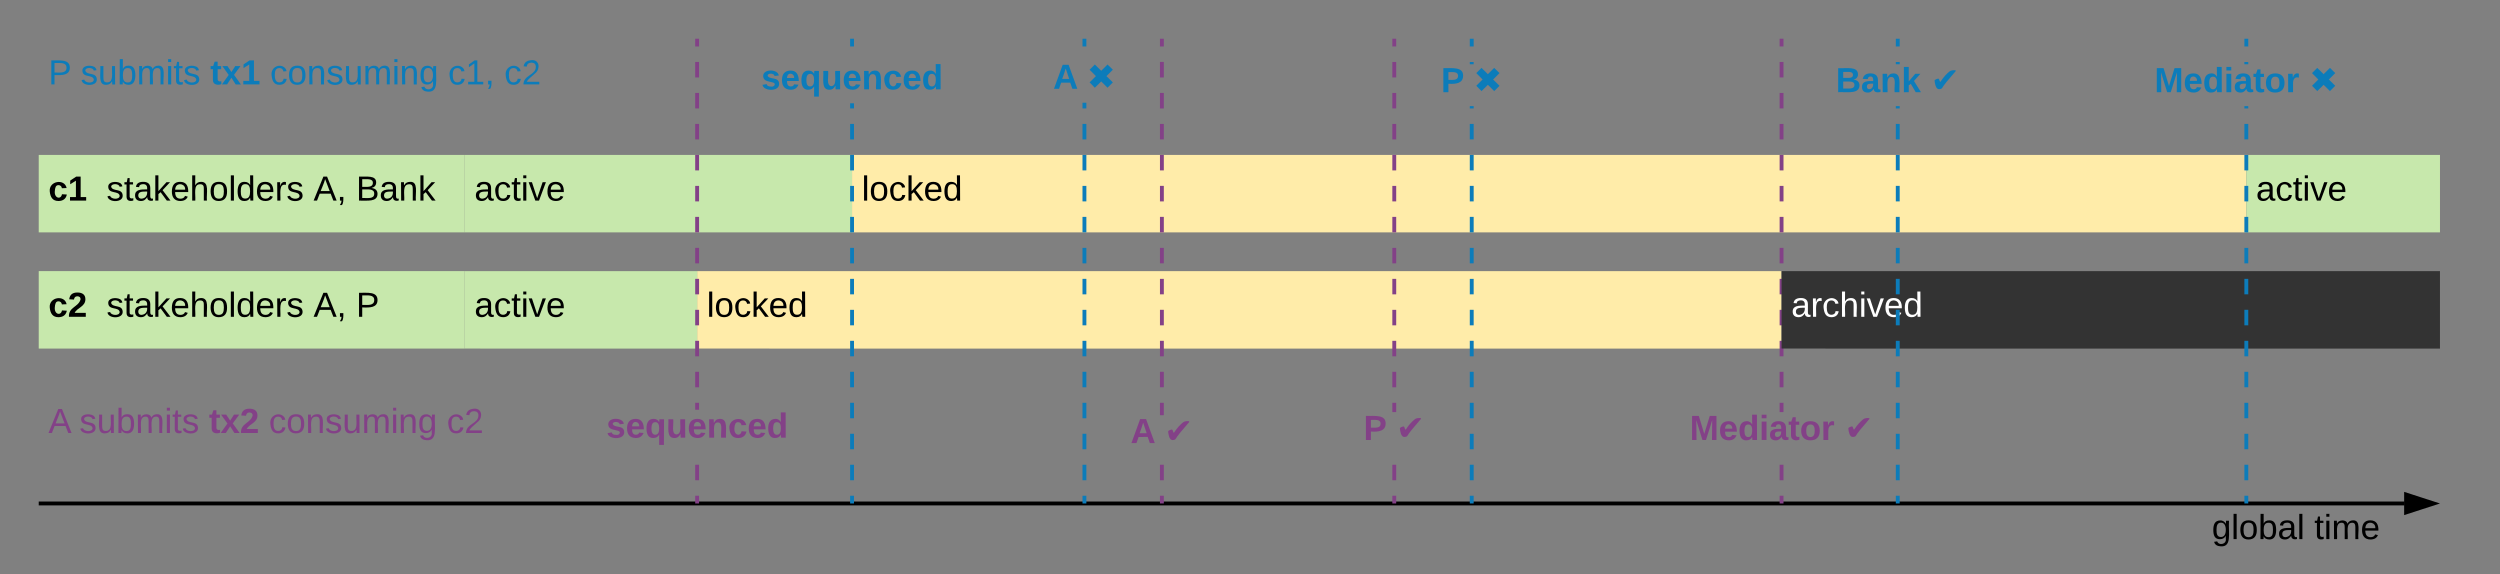 <svg xmlns="http://www.w3.org/2000/svg" xmlns:xlink="http://www.w3.org/1999/xlink" xmlns:lucid="lucid" width="1291" height="296.6"><rect width="100%" height="100%" fill="#808080" stroke="none"/><g transform="translate(120 -460)" lucid:page-tab-id="0_0"><path d="M240 600h560v40H240z" stroke="#000" stroke-opacity="0" stroke-width="2" fill="#ffeca9"/><use xlink:href="#a" transform="matrix(1,0,0,1,245,605) translate(0 18.6)"/><path d="M120 600h120v40H120z" stroke="#000" stroke-opacity="0" stroke-width="2" fill="#c7e8ac"/><use xlink:href="#b" transform="matrix(1,0,0,1,125,605) translate(0 18.6)"/><path d="M120 540h200v40H120z" stroke="#000" stroke-opacity="0" stroke-width="2" fill="#c7e8ac"/><use xlink:href="#b" transform="matrix(1,0,0,1,125,545) translate(0 18.6)"/><path d="M320 540h720v40H320z" stroke="#000" stroke-opacity="0" stroke-width="2" fill="#ffeca9"/><use xlink:href="#a" transform="matrix(1,0,0,1,325,545) translate(0 18.6)"/><path d="M1121.76 721H-100v-2h1221.76zM1136.76 720l-14.26 4.64v-9.28z"/><path d="M1140 720l-18.5 6v-12zm-16.5 3.26l10.03-3.26-10.03-3.26z"/><use xlink:href="#c" transform="matrix(1,0,0,1,1022.2,724) translate(0.005 14.4)"/><use xlink:href="#d" transform="matrix(1,0,0,1,1022.2,724) translate(52.905 14.4)"/><path d="M321 720h-2v-4h2zm0-12h-2v-8h2zm0-16h-2v-8h2zm0-16h-2v-8h2zm0-16h-2v-8h2zm0-16h-2v-8h2zm0-16h-2v-8h2zm0-16h-2v-8h2zm0-16h-2v-8h2zm0-16h-2v-8h2zm0-16h-2v-8h2zm0-16h-2v-8h2zm0-16h-2v-8h2zm0-16h-2v-2.65h2zm0-32h-2v-4h2z" fill="#0c7cba"/><use xlink:href="#e" transform="matrix(1,0,0,1,273.1,491.745) translate(0 14.4)"/><path d="M-100 480h320v40h-320z" stroke="#000" stroke-opacity="0" stroke-width="2" fill="#fff" fill-opacity="0"/><use xlink:href="#f" transform="matrix(1,0,0,1,-95,485) translate(0 18.6)"/><use xlink:href="#g" transform="matrix(1,0,0,1,-95,485) translate(16.65 18.6)"/><use xlink:href="#h" transform="matrix(1,0,0,1,-95,485) translate(83.55 18.6)"/><use xlink:href="#i" transform="matrix(1,0,0,1,-95,485) translate(114.5 18.6)"/><use xlink:href="#j" transform="matrix(1,0,0,1,-95,485) translate(206.4 18.6)"/><use xlink:href="#k" transform="matrix(1,0,0,1,-95,485) translate(235.4 18.6)"/><path d="M-100 660h280v40h-280z" stroke="#000" stroke-opacity="0" stroke-width="2" fill="#fff" fill-opacity="0"/><use xlink:href="#l" transform="matrix(1,0,0,1,-95,665) translate(0 18.6)"/><use xlink:href="#m" transform="matrix(1,0,0,1,-95,665) translate(16 18.6)"/><use xlink:href="#n" transform="matrix(1,0,0,1,-95,665) translate(82.9 18.6)"/><use xlink:href="#o" transform="matrix(1,0,0,1,-95,665) translate(113.85 18.6)"/><use xlink:href="#p" transform="matrix(1,0,0,1,-95,665) translate(205.75 18.6)"/><path d="M-100 540h220v40h-220z" stroke="#000" stroke-opacity="0" stroke-width="2" fill="#c7e8ac"/><use xlink:href="#q" transform="matrix(1,0,0,1,-95,545) translate(0 18.6)"/><use xlink:href="#r" transform="matrix(1,0,0,1,-95,545) translate(30 18.6)"/><use xlink:href="#s" transform="matrix(1,0,0,1,-95,545) translate(136.9 18.6)"/><use xlink:href="#t" transform="matrix(1,0,0,1,-95,545) translate(158.9 18.6)"/><path d="M241 720h-2v-4h2zm0-12h-2v-8h2zm0-36.4h-2V668h2zm0-11.6h-2v-8h2zm0-16h-2v-8h2zm0-16h-2v-8h2zm0-16h-2v-8h2zm0-16h-2v-8h2zm0-16h-2v-8h2zm0-16h-2v-8h2zm0-16h-2v-8h2zm0-16h-2v-8h2zm0-16h-2v-8h2zm0-16h-2v-8h2zm0-16h-2v-4h2z" fill="#834187"/><use xlink:href="#u" transform="matrix(1,0,0,1,193.1,671.6) translate(0 14.4)"/><path d="M441 720h-2v-4h2zm0-12h-2v-8h2zm0-16h-2v-8h2zm0-16h-2v-8h2zm0-16h-2v-8h2zm0-16h-2v-8h2zm0-16h-2v-8h2zm0-16h-2v-8h2zm0-16h-2v-8h2zm0-16h-2v-8h2zm0-16h-2v-8h2zm0-16h-2v-8h2zm0-16h-2v-8h2zm0-16h-2v-2.95h2zm0-32h-2v-4h2z" fill="#0c7cba"/><use xlink:href="#v" transform="matrix(1,0,0,1,423.825,491.455) translate(0 14.4)"/><use xlink:href="#w" transform="matrix(1,0,0,1,423.825,491.455) translate(17.3 14.4)"/><path d="M641 720h-2v-4h2zm0-12h-2v-8h2zm0-16h-2v-8h2zm0-16h-2v-8h2zm0-16h-2v-8h2zm0-16h-2v-8h2zm0-16h-2v-8h2zm0-16h-2v-8h2zm0-16h-2v-8h2zm0-16h-2v-8h2zm0-16h-2v-8h2zm0-16h-2v-8h2zm0-16h-2v-8h2zm0-16h-2v-1.2h2zm0-22.8h-2V492h2zm0-9.2h-2v-4h2z" fill="#0c7cba"/><use xlink:href="#x" transform="matrix(1,0,0,1,624.15,493.2) translate(0 14.4)"/><use xlink:href="#w" transform="matrix(1,0,0,1,624.15,493.2) translate(16.65 14.4)"/><path d="M481 720h-2v-4h2zm0-12h-2v-8h2zm0-33.6h-2V668h2zm0-14.4h-2v-8h2zm0-16h-2v-8h2zm0-16h-2v-8h2zm0-16h-2v-8h2zm0-16h-2v-8h2zm0-16h-2v-8h2zm0-16h-2v-8h2zm0-16h-2v-8h2zm0-16h-2v-8h2zm0-16h-2v-8h2zm0-16h-2v-8h2zm0-16h-2v-4h2z" fill="#834187"/><use xlink:href="#y" transform="matrix(1,0,0,1,463.825,674.4) translate(0 14.4)"/><use xlink:href="#z" transform="matrix(1,0,0,1,463.825,674.4) translate(17.3 14.4)"/><path d="M601 720h-2v-4h2zm0-12h-2v-8h2zm0-35.2h-2V668h2zm0-12.8h-2v-8h2zm0-16h-2v-8h2zm0-16h-2v-8h2zm0-16h-2v-8h2zm0-16h-2v-8h2zm0-16h-2v-8h2zm0-16h-2v-8h2zm0-16h-2v-8h2zm0-16h-2v-8h2zm0-16h-2v-8h2zm0-16h-2v-8h2zm0-16h-2v-4h2z" fill="#834187"/><g><use xlink:href="#A" transform="matrix(1,0,0,1,584.15,672.8) translate(0 14.4)"/><use xlink:href="#B" transform="matrix(1,0,0,1,584.15,672.8) translate(16.65 14.4)"/></g><path d="M801 720h-2v-4h2zm0-12h-2v-8h2zm0-35.2h-2V668h2zm0-12.8h-2v-8h2zm0-16h-2v-8h2zm0-16h-2v-8h2zm0-16h-2v-8h2zm0-16h-2v-8h2zm0-16h-2v-8h2zm0-16h-2v-8h2zm0-16h-2v-8h2zm0-16h-2v-8h2zm0-16h-2v-8h2zm0-16h-2v-8h2zm0-16h-2v-4h2z" fill="#834187"/><g><use xlink:href="#C" transform="matrix(1,0,0,1,752.575,672.8) translate(0 14.4)"/><use xlink:href="#z" transform="matrix(1,0,0,1,752.575,672.8) translate(79.8 14.4)"/></g><path d="M800 600h340v40H800z" stroke="#000" stroke-opacity="0" stroke-width="2" fill="#333"/><g><use xlink:href="#D" transform="matrix(1,0,0,1,805,605) translate(0 18.6)"/></g><path d="M-100 600h220v40h-220z" stroke="#000" stroke-opacity="0" stroke-width="2" fill="#c7e8ac"/><g><use xlink:href="#E" transform="matrix(1,0,0,1,-95,605) translate(0 18.6)"/><use xlink:href="#r" transform="matrix(1,0,0,1,-95,605) translate(30 18.6)"/><use xlink:href="#s" transform="matrix(1,0,0,1,-95,605) translate(136.9 18.6)"/><use xlink:href="#F" transform="matrix(1,0,0,1,-95,605) translate(158.9 18.6)"/></g><path d="M1040 540h100v40h-100z" stroke="#000" stroke-opacity="0" stroke-width="2" fill="#c7e8ac"/><g><use xlink:href="#b" transform="matrix(1,0,0,1,1045,545) translate(0 18.6)"/></g><path d="M1041 720h-2v-4h2zm0-12h-2v-8h2zm0-16h-2v-8h2zm0-16h-2v-8h2zm0-16h-2v-8h2zm0-16h-2v-8h2zm0-16h-2v-8h2zm0-16h-2v-8h2zm0-16h-2v-8h2zm0-16h-2v-8h2zm0-16h-2v-8h2zm0-16h-2v-8h2zm0-16h-2v-8h2zm0-16h-2v-1.2h2zm0-22.8h-2V492h2zm0-9.2h-2v-4h2z" fill="#0c7cba"/><g><use xlink:href="#G" transform="matrix(1,0,0,1,992.575,493.2) translate(0 14.4)"/><use xlink:href="#H" transform="matrix(1,0,0,1,992.575,493.2) translate(79.8 14.4)"/></g><path d="M861 720h-2v-4h2zm0-12h-2v-8h2zm0-16h-2v-8h2zm0-16h-2v-8h2zm0-16h-2v-8h2zm0-16h-2v-8h2zm0-16h-2v-8h2zm0-16h-2v-8h2zm0-16h-2v-8h2zm0-16h-2v-8h2zm0-16h-2v-8h2zm0-16h-2v-8h2zm0-16h-2v-8h2zm0-16h-2v-1.2h2zm0-22.8h-2V492h2zm0-9.2h-2v-4h2z" fill="#0c7cba"/><g><use xlink:href="#I" transform="matrix(1,0,0,1,828.025,493.2) translate(0 14.4)"/><use xlink:href="#J" transform="matrix(1,0,0,1,828.025,493.2) translate(48.9 14.4)"/></g><defs><path d="M24 0v-261h32V0H24" id="K"/><path d="M100-194c62-1 85 37 85 99 1 63-27 99-86 99S16-35 15-95c0-66 28-99 85-99zM99-20c44 1 53-31 53-75 0-43-8-75-51-75s-53 32-53 75 10 74 51 75" id="L"/><path d="M96-169c-40 0-48 33-48 73s9 75 48 75c24 0 41-14 43-38l32 2c-6 37-31 61-74 61-59 0-76-41-82-99-10-93 101-131 147-64 4 7 5 14 7 22l-32 3c-4-21-16-35-41-35" id="M"/><path d="M143 0L79-87 56-68V0H24v-261h32v163l83-92h37l-77 82L181 0h-38" id="N"/><path d="M100-194c63 0 86 42 84 106H49c0 40 14 67 53 68 26 1 43-12 49-29l28 8c-11 28-37 45-77 45C44 4 14-33 15-96c1-61 26-98 85-98zm52 81c6-60-76-77-97-28-3 7-6 17-6 28h103" id="O"/><path d="M85-194c31 0 48 13 60 33l-1-100h32l1 261h-30c-2-10 0-23-3-31C134-8 116 4 85 4 32 4 16-35 15-94c0-66 23-100 70-100zm9 24c-40 0-46 34-46 75 0 40 6 74 45 74 42 0 51-32 51-76 0-42-9-74-50-73" id="P"/><g id="a"><use transform="matrix(0.05,0,0,0.05,0,0)" xlink:href="#K"/><use transform="matrix(0.05,0,0,0.05,3.95,0)" xlink:href="#L"/><use transform="matrix(0.05,0,0,0.05,13.95,0)" xlink:href="#M"/><use transform="matrix(0.05,0,0,0.05,22.95,0)" xlink:href="#N"/><use transform="matrix(0.05,0,0,0.05,31.95,0)" xlink:href="#O"/><use transform="matrix(0.05,0,0,0.05,41.95,0)" xlink:href="#P"/></g><path d="M141-36C126-15 110 5 73 4 37 3 15-17 15-53c-1-64 63-63 125-63 3-35-9-54-41-54-24 1-41 7-42 31l-33-3c5-37 33-52 76-52 45 0 72 20 72 64v82c-1 20 7 32 28 27v20c-31 9-61-2-59-35zM48-53c0 20 12 33 32 33 41-3 63-29 60-74-43 2-92-5-92 41" id="Q"/><path d="M59-47c-2 24 18 29 38 22v24C64 9 27 4 27-40v-127H5v-23h24l9-43h21v43h35v23H59v120" id="R"/><path d="M24-231v-30h32v30H24zM24 0v-190h32V0H24" id="S"/><path d="M108 0H70L1-190h34L89-25l56-165h34" id="T"/><g id="b"><use transform="matrix(0.05,0,0,0.05,0,0)" xlink:href="#Q"/><use transform="matrix(0.05,0,0,0.05,10,0)" xlink:href="#M"/><use transform="matrix(0.05,0,0,0.05,19,0)" xlink:href="#R"/><use transform="matrix(0.05,0,0,0.05,24,0)" xlink:href="#S"/><use transform="matrix(0.05,0,0,0.05,27.95,0)" xlink:href="#T"/><use transform="matrix(0.05,0,0,0.05,36.95,0)" xlink:href="#O"/></g><path d="M177-190C167-65 218 103 67 71c-23-6-38-20-44-43l32-5c15 47 100 32 89-28v-30C133-14 115 1 83 1 29 1 15-40 15-95c0-56 16-97 71-98 29-1 48 16 59 35 1-10 0-23 2-32h30zM94-22c36 0 50-32 50-73 0-42-14-75-50-75-39 0-46 34-46 75s6 73 46 73" id="U"/><path d="M115-194c53 0 69 39 70 98 0 66-23 100-70 100C84 3 66-7 56-30L54 0H23l1-261h32v101c10-23 28-34 59-34zm-8 174c40 0 45-34 45-75 0-40-5-75-45-74-42 0-51 32-51 76 0 43 10 73 51 73" id="V"/><g id="c"><use transform="matrix(0.05,0,0,0.05,0,0)" xlink:href="#U"/><use transform="matrix(0.05,0,0,0.05,10,0)" xlink:href="#K"/><use transform="matrix(0.05,0,0,0.05,13.95,0)" xlink:href="#L"/><use transform="matrix(0.05,0,0,0.05,23.95,0)" xlink:href="#V"/><use transform="matrix(0.05,0,0,0.05,33.95,0)" xlink:href="#Q"/><use transform="matrix(0.05,0,0,0.05,43.95,0)" xlink:href="#K"/></g><path d="M210-169c-67 3-38 105-44 169h-31v-121c0-29-5-50-35-48C34-165 62-65 56 0H25l-1-190h30c1 10-1 24 2 32 10-44 99-50 107 0 11-21 27-35 58-36 85-2 47 119 55 194h-31v-121c0-29-5-49-35-48" id="W"/><g id="d"><use transform="matrix(0.05,0,0,0.05,0,0)" xlink:href="#R"/><use transform="matrix(0.05,0,0,0.05,5,0)" xlink:href="#S"/><use transform="matrix(0.05,0,0,0.05,8.95,0)" xlink:href="#W"/><use transform="matrix(0.05,0,0,0.05,23.9,0)" xlink:href="#O"/></g><path fill="#0c7cba" d="M137-138c1-29-70-34-71-4 15 46 118 7 119 86 1 83-164 76-172 9l43-7c4 19 20 25 44 25 33 8 57-30 24-41C81-84 22-81 20-136c-2-80 154-74 161-7" id="X"/><path fill="#0c7cba" d="M185-48c-13 30-37 53-82 52C43 2 14-33 14-96s30-98 90-98c62 0 83 45 84 108H66c0 31 8 55 39 56 18 0 30-7 34-22zm-45-69c5-46-57-63-70-21-2 6-4 13-4 21h74" id="Y"/><path fill="#0c7cba" d="M84 4C32 4 15-41 15-95c0-55 18-99 73-99 29 0 47 12 58 34l2-30h48l-1 265h-49V-32C136-9 114 4 84 4zm21-34c32 0 41-29 41-66 0-36-9-64-40-64-33 0-39 30-40 65 0 43 13 65 39 65" id="Z"/><path fill="#0c7cba" d="M85 4C-2 5 27-109 22-190h50c7 57-23 150 33 157 60-5 35-97 40-157h50l1 190h-47c-2-12 1-28-3-38-12 25-28 42-61 42" id="aa"/><path fill="#0c7cba" d="M135-194c87-1 58 113 63 194h-50c-7-57 23-157-34-157-59 0-34 97-39 157H25l-1-190h47c2 12-1 28 3 38 12-26 28-41 61-42" id="ab"/><path fill="#0c7cba" d="M190-63c-7 42-38 67-86 67-59 0-84-38-90-98-12-110 154-137 174-36l-49 2c-2-19-15-32-35-32-30 0-35 28-38 64-6 74 65 87 74 30" id="ac"/><path fill="#0c7cba" d="M88-194c31-1 46 15 58 34l-1-101h50l1 261h-48c-2-10 0-23-3-31C134-8 116 4 84 4 32 4 16-41 15-95c0-56 19-97 73-99zm17 164c33 0 40-30 41-66 1-37-9-64-41-64s-38 30-39 65c0 43 13 65 39 65" id="ad"/><g id="e"><use transform="matrix(0.05,0,0,0.05,0,0)" xlink:href="#X"/><use transform="matrix(0.05,0,0,0.05,10,0)" xlink:href="#Y"/><use transform="matrix(0.05,0,0,0.05,20,0)" xlink:href="#Z"/><use transform="matrix(0.05,0,0,0.05,30.95,0)" xlink:href="#aa"/><use transform="matrix(0.05,0,0,0.05,41.9,0)" xlink:href="#Y"/><use transform="matrix(0.05,0,0,0.05,51.9,0)" xlink:href="#ab"/><use transform="matrix(0.05,0,0,0.05,62.85,0)" xlink:href="#ac"/><use transform="matrix(0.05,0,0,0.05,72.85,0)" xlink:href="#Y"/><use transform="matrix(0.05,0,0,0.05,82.85,0)" xlink:href="#ad"/></g><path fill="#0c7cba" d="M30-248c87 1 191-15 191 75 0 78-77 80-158 76V0H30v-248zm33 125c57 0 124 11 124-50 0-59-68-47-124-48v98" id="ae"/><use transform="matrix(0.05,0,0,0.05,0,0)" xlink:href="#ae" id="f"/><path fill="#0c7cba" d="M135-143c-3-34-86-38-87 0 15 53 115 12 119 90S17 21 10-45l28-5c4 36 97 45 98 0-10-56-113-15-118-90-4-57 82-63 122-42 12 7 21 19 24 35" id="af"/><path fill="#0c7cba" d="M84 4C-5 8 30-112 23-190h32v120c0 31 7 50 39 49 72-2 45-101 50-169h31l1 190h-30c-1-10 1-25-2-33-11 22-28 36-60 37" id="ag"/><path fill="#0c7cba" d="M115-194c53 0 69 39 70 98 0 66-23 100-70 100C84 3 66-7 56-30L54 0H23l1-261h32v101c10-23 28-34 59-34zm-8 174c40 0 45-34 45-75 0-40-5-75-45-74-42 0-51 32-51 76 0 43 10 73 51 73" id="ah"/><path fill="#0c7cba" d="M210-169c-67 3-38 105-44 169h-31v-121c0-29-5-50-35-48C34-165 62-65 56 0H25l-1-190h30c1 10-1 24 2 32 10-44 99-50 107 0 11-21 27-35 58-36 85-2 47 119 55 194h-31v-121c0-29-5-49-35-48" id="ai"/><path fill="#0c7cba" d="M24-231v-30h32v30H24zM24 0v-190h32V0H24" id="aj"/><path fill="#0c7cba" d="M59-47c-2 24 18 29 38 22v24C64 9 27 4 27-40v-127H5v-23h24l9-43h21v43h35v23H59v120" id="ak"/><g id="g"><use transform="matrix(0.05,0,0,0.05,0,0)" xlink:href="#af"/><use transform="matrix(0.05,0,0,0.05,9,0)" xlink:href="#ag"/><use transform="matrix(0.05,0,0,0.05,19,0)" xlink:href="#ah"/><use transform="matrix(0.05,0,0,0.05,29,0)" xlink:href="#ai"/><use transform="matrix(0.05,0,0,0.05,43.95,0)" xlink:href="#aj"/><use transform="matrix(0.05,0,0,0.05,47.9,0)" xlink:href="#ak"/><use transform="matrix(0.05,0,0,0.05,52.9,0)" xlink:href="#af"/></g><path fill="#0c7cba" d="M115-3C79 11 28 4 28-45v-112H4v-33h27l15-45h31v45h36v33H77v99c-1 23 16 31 38 25v30" id="al"/><path fill="#0c7cba" d="M144 0l-44-69L55 0H2l70-98-66-92h53l41 62 40-62h54l-67 91 71 99h-54" id="am"/><path fill="#0c7cba" d="M23 0v-37h61v-169l-59 37v-38l62-41h46v211h57V0H23" id="an"/><g id="h"><use transform="matrix(0.05,0,0,0.05,0,0)" xlink:href="#al"/><use transform="matrix(0.05,0,0,0.05,5.95,0)" xlink:href="#am"/><use transform="matrix(0.05,0,0,0.05,15.95,0)" xlink:href="#an"/></g><path fill="#0c7cba" d="M96-169c-40 0-48 33-48 73s9 75 48 75c24 0 41-14 43-38l32 2c-6 37-31 61-74 61-59 0-76-41-82-99-10-93 101-131 147-64 4 7 5 14 7 22l-32 3c-4-21-16-35-41-35" id="ao"/><path fill="#0c7cba" d="M100-194c62-1 85 37 85 99 1 63-27 99-86 99S16-35 15-95c0-66 28-99 85-99zM99-20c44 1 53-31 53-75 0-43-8-75-51-75s-53 32-53 75 10 74 51 75" id="ap"/><path fill="#0c7cba" d="M117-194c89-4 53 116 60 194h-32v-121c0-31-8-49-39-48C34-167 62-67 57 0H25l-1-190h30c1 10-1 24 2 32 11-22 29-35 61-36" id="aq"/><path fill="#0c7cba" d="M177-190C167-65 218 103 67 71c-23-6-38-20-44-43l32-5c15 47 100 32 89-28v-30C133-14 115 1 83 1 29 1 15-40 15-95c0-56 16-97 71-98 29-1 48 16 59 35 1-10 0-23 2-32h30zM94-22c36 0 50-32 50-73 0-42-14-75-50-75-39 0-46 34-46 75s6 73 46 73" id="ar"/><g id="i"><use transform="matrix(0.05,0,0,0.05,0,0)" xlink:href="#ao"/><use transform="matrix(0.05,0,0,0.05,9,0)" xlink:href="#ap"/><use transform="matrix(0.05,0,0,0.05,19,0)" xlink:href="#aq"/><use transform="matrix(0.05,0,0,0.05,29,0)" xlink:href="#af"/><use transform="matrix(0.05,0,0,0.05,38,0)" xlink:href="#ag"/><use transform="matrix(0.05,0,0,0.05,48,0)" xlink:href="#ai"/><use transform="matrix(0.05,0,0,0.05,62.95,0)" xlink:href="#aj"/><use transform="matrix(0.05,0,0,0.05,66.9,0)" xlink:href="#aq"/><use transform="matrix(0.05,0,0,0.05,76.9,0)" xlink:href="#ar"/></g><path fill="#0c7cba" d="M27 0v-27h64v-190l-56 39v-29l58-41h29v221h61V0H27" id="as"/><path fill="#0c7cba" d="M68-38c1 34 0 65-14 84H32c9-13 17-26 17-46H33v-38h35" id="at"/><g id="j"><use transform="matrix(0.05,0,0,0.05,0,0)" xlink:href="#ao"/><use transform="matrix(0.05,0,0,0.05,9,0)" xlink:href="#as"/><use transform="matrix(0.05,0,0,0.05,19,0)" xlink:href="#at"/></g><path fill="#0c7cba" d="M101-251c82-7 93 87 43 132L82-64C71-53 59-42 53-27h129V0H18c2-99 128-94 128-182 0-28-16-43-45-43s-46 15-49 41l-32-3c6-41 34-60 81-64" id="au"/><g id="k"><use transform="matrix(0.05,0,0,0.05,0,0)" xlink:href="#ao"/><use transform="matrix(0.05,0,0,0.05,9,0)" xlink:href="#au"/></g><path fill="#834187" d="M205 0l-28-72H64L36 0H1l101-248h38L239 0h-34zm-38-99l-47-123c-12 45-31 82-46 123h93" id="av"/><use transform="matrix(0.05,0,0,0.05,0,0)" xlink:href="#av" id="l"/><path fill="#834187" d="M135-143c-3-34-86-38-87 0 15 53 115 12 119 90S17 21 10-45l28-5c4 36 97 45 98 0-10-56-113-15-118-90-4-57 82-63 122-42 12 7 21 19 24 35" id="aw"/><path fill="#834187" d="M84 4C-5 8 30-112 23-190h32v120c0 31 7 50 39 49 72-2 45-101 50-169h31l1 190h-30c-1-10 1-25-2-33-11 22-28 36-60 37" id="ax"/><path fill="#834187" d="M115-194c53 0 69 39 70 98 0 66-23 100-70 100C84 3 66-7 56-30L54 0H23l1-261h32v101c10-23 28-34 59-34zm-8 174c40 0 45-34 45-75 0-40-5-75-45-74-42 0-51 32-51 76 0 43 10 73 51 73" id="ay"/><path fill="#834187" d="M210-169c-67 3-38 105-44 169h-31v-121c0-29-5-50-35-48C34-165 62-65 56 0H25l-1-190h30c1 10-1 24 2 32 10-44 99-50 107 0 11-21 27-35 58-36 85-2 47 119 55 194h-31v-121c0-29-5-49-35-48" id="az"/><path fill="#834187" d="M24-231v-30h32v30H24zM24 0v-190h32V0H24" id="aA"/><path fill="#834187" d="M59-47c-2 24 18 29 38 22v24C64 9 27 4 27-40v-127H5v-23h24l9-43h21v43h35v23H59v120" id="aB"/><g id="m"><use transform="matrix(0.05,0,0,0.05,0,0)" xlink:href="#aw"/><use transform="matrix(0.05,0,0,0.05,9,0)" xlink:href="#ax"/><use transform="matrix(0.05,0,0,0.05,19,0)" xlink:href="#ay"/><use transform="matrix(0.05,0,0,0.05,29,0)" xlink:href="#az"/><use transform="matrix(0.05,0,0,0.05,43.95,0)" xlink:href="#aA"/><use transform="matrix(0.05,0,0,0.05,47.9,0)" xlink:href="#aB"/><use transform="matrix(0.05,0,0,0.05,52.9,0)" xlink:href="#aw"/></g><path fill="#834187" d="M115-3C79 11 28 4 28-45v-112H4v-33h27l15-45h31v45h36v33H77v99c-1 23 16 31 38 25v30" id="aC"/><path fill="#834187" d="M144 0l-44-69L55 0H2l70-98-66-92h53l41 62 40-62h54l-67 91 71 99h-54" id="aD"/><path fill="#834187" d="M182-182c0 78-84 86-111 141h115V0H12c-6-101 99-100 120-180 1-22-12-31-33-32-23 0-32 14-35 34l-49-3c5-45 32-70 84-70 51 0 83 22 83 69" id="aE"/><g id="n"><use transform="matrix(0.05,0,0,0.05,0,0)" xlink:href="#aC"/><use transform="matrix(0.05,0,0,0.05,5.95,0)" xlink:href="#aD"/><use transform="matrix(0.05,0,0,0.05,15.95,0)" xlink:href="#aE"/></g><path fill="#834187" d="M96-169c-40 0-48 33-48 73s9 75 48 75c24 0 41-14 43-38l32 2c-6 37-31 61-74 61-59 0-76-41-82-99-10-93 101-131 147-64 4 7 5 14 7 22l-32 3c-4-21-16-35-41-35" id="aF"/><path fill="#834187" d="M100-194c62-1 85 37 85 99 1 63-27 99-86 99S16-35 15-95c0-66 28-99 85-99zM99-20c44 1 53-31 53-75 0-43-8-75-51-75s-53 32-53 75 10 74 51 75" id="aG"/><path fill="#834187" d="M117-194c89-4 53 116 60 194h-32v-121c0-31-8-49-39-48C34-167 62-67 57 0H25l-1-190h30c1 10-1 24 2 32 11-22 29-35 61-36" id="aH"/><path fill="#834187" d="M177-190C167-65 218 103 67 71c-23-6-38-20-44-43l32-5c15 47 100 32 89-28v-30C133-14 115 1 83 1 29 1 15-40 15-95c0-56 16-97 71-98 29-1 48 16 59 35 1-10 0-23 2-32h30zM94-22c36 0 50-32 50-73 0-42-14-75-50-75-39 0-46 34-46 75s6 73 46 73" id="aI"/><g id="o"><use transform="matrix(0.05,0,0,0.05,0,0)" xlink:href="#aF"/><use transform="matrix(0.05,0,0,0.05,9,0)" xlink:href="#aG"/><use transform="matrix(0.05,0,0,0.05,19,0)" xlink:href="#aH"/><use transform="matrix(0.05,0,0,0.05,29,0)" xlink:href="#aw"/><use transform="matrix(0.05,0,0,0.05,38,0)" xlink:href="#ax"/><use transform="matrix(0.05,0,0,0.05,48,0)" xlink:href="#az"/><use transform="matrix(0.05,0,0,0.05,62.95,0)" xlink:href="#aA"/><use transform="matrix(0.05,0,0,0.05,66.9,0)" xlink:href="#aH"/><use transform="matrix(0.05,0,0,0.05,76.9,0)" xlink:href="#aI"/></g><path fill="#834187" d="M101-251c82-7 93 87 43 132L82-64C71-53 59-42 53-27h129V0H18c2-99 128-94 128-182 0-28-16-43-45-43s-46 15-49 41l-32-3c6-41 34-60 81-64" id="aJ"/><g id="p"><use transform="matrix(0.05,0,0,0.05,0,0)" xlink:href="#aF"/><use transform="matrix(0.05,0,0,0.05,9,0)" xlink:href="#aJ"/></g><path d="M190-63c-7 42-38 67-86 67-59 0-84-38-90-98-12-110 154-137 174-36l-49 2c-2-19-15-32-35-32-30 0-35 28-38 64-6 74 65 87 74 30" id="aK"/><path d="M23 0v-37h61v-169l-59 37v-38l62-41h46v211h57V0H23" id="aL"/><g id="q"><use transform="matrix(0.05,0,0,0.05,0,0)" xlink:href="#aK"/><use transform="matrix(0.05,0,0,0.05,10,0)" xlink:href="#aL"/></g><path d="M135-143c-3-34-86-38-87 0 15 53 115 12 119 90S17 21 10-45l28-5c4 36 97 45 98 0-10-56-113-15-118-90-4-57 82-63 122-42 12 7 21 19 24 35" id="aM"/><path d="M106-169C34-169 62-67 57 0H25v-261h32l-1 103c12-21 28-36 61-36 89 0 53 116 60 194h-32v-121c2-32-8-49-39-48" id="aN"/><path d="M114-163C36-179 61-72 57 0H25l-1-190h30c1 12-1 29 2 39 6-27 23-49 58-41v29" id="aO"/><g id="r"><use transform="matrix(0.05,0,0,0.05,0,0)" xlink:href="#aM"/><use transform="matrix(0.05,0,0,0.05,9,0)" xlink:href="#R"/><use transform="matrix(0.05,0,0,0.05,14,0)" xlink:href="#Q"/><use transform="matrix(0.05,0,0,0.05,24,0)" xlink:href="#N"/><use transform="matrix(0.05,0,0,0.05,33,0)" xlink:href="#O"/><use transform="matrix(0.05,0,0,0.05,43,0)" xlink:href="#aN"/><use transform="matrix(0.05,0,0,0.05,53,0)" xlink:href="#L"/><use transform="matrix(0.05,0,0,0.05,63,0)" xlink:href="#K"/><use transform="matrix(0.05,0,0,0.05,66.95,0)" xlink:href="#P"/><use transform="matrix(0.05,0,0,0.05,76.95,0)" xlink:href="#O"/><use transform="matrix(0.05,0,0,0.05,86.95,0)" xlink:href="#aO"/><use transform="matrix(0.05,0,0,0.05,92.9,0)" xlink:href="#aM"/></g><path d="M205 0l-28-72H64L36 0H1l101-248h38L239 0h-34zm-38-99l-47-123c-12 45-31 82-46 123h93" id="aP"/><path d="M68-38c1 34 0 65-14 84H32c9-13 17-26 17-46H33v-38h35" id="aQ"/><g id="s"><use transform="matrix(0.05,0,0,0.05,0,0)" xlink:href="#aP"/><use transform="matrix(0.05,0,0,0.05,12,0)" xlink:href="#aQ"/></g><path d="M160-131c35 5 61 23 61 61C221 17 115-2 30 0v-248c76 3 177-17 177 60 0 33-19 50-47 57zm-97-11c50-1 110 9 110-42 0-47-63-36-110-37v79zm0 115c55-2 124 14 124-45 0-56-70-42-124-44v89" id="aR"/><path d="M117-194c89-4 53 116 60 194h-32v-121c0-31-8-49-39-48C34-167 62-67 57 0H25l-1-190h30c1 10-1 24 2 32 11-22 29-35 61-36" id="aS"/><g id="t"><use transform="matrix(0.05,0,0,0.05,0,0)" xlink:href="#aR"/><use transform="matrix(0.05,0,0,0.05,12,0)" xlink:href="#Q"/><use transform="matrix(0.05,0,0,0.05,22,0)" xlink:href="#aS"/><use transform="matrix(0.05,0,0,0.05,32,0)" xlink:href="#N"/></g><path fill="#834187" d="M137-138c1-29-70-34-71-4 15 46 118 7 119 86 1 83-164 76-172 9l43-7c4 19 20 25 44 25 33 8 57-30 24-41C81-84 22-81 20-136c-2-80 154-74 161-7" id="aT"/><path fill="#834187" d="M185-48c-13 30-37 53-82 52C43 2 14-33 14-96s30-98 90-98c62 0 83 45 84 108H66c0 31 8 55 39 56 18 0 30-7 34-22zm-45-69c5-46-57-63-70-21-2 6-4 13-4 21h74" id="aU"/><path fill="#834187" d="M84 4C32 4 15-41 15-95c0-55 18-99 73-99 29 0 47 12 58 34l2-30h48l-1 265h-49V-32C136-9 114 4 84 4zm21-34c32 0 41-29 41-66 0-36-9-64-40-64-33 0-39 30-40 65 0 43 13 65 39 65" id="aV"/><path fill="#834187" d="M85 4C-2 5 27-109 22-190h50c7 57-23 150 33 157 60-5 35-97 40-157h50l1 190h-47c-2-12 1-28-3-38-12 25-28 42-61 42" id="aW"/><path fill="#834187" d="M135-194c87-1 58 113 63 194h-50c-7-57 23-157-34-157-59 0-34 97-39 157H25l-1-190h47c2 12-1 28 3 38 12-26 28-41 61-42" id="aX"/><path fill="#834187" d="M190-63c-7 42-38 67-86 67-59 0-84-38-90-98-12-110 154-137 174-36l-49 2c-2-19-15-32-35-32-30 0-35 28-38 64-6 74 65 87 74 30" id="aY"/><path fill="#834187" d="M88-194c31-1 46 15 58 34l-1-101h50l1 261h-48c-2-10 0-23-3-31C134-8 116 4 84 4 32 4 16-41 15-95c0-56 19-97 73-99zm17 164c33 0 40-30 41-66 1-37-9-64-41-64s-38 30-39 65c0 43 13 65 39 65" id="aZ"/><g id="u"><use transform="matrix(0.05,0,0,0.05,0,0)" xlink:href="#aT"/><use transform="matrix(0.05,0,0,0.05,10,0)" xlink:href="#aU"/><use transform="matrix(0.05,0,0,0.05,20,0)" xlink:href="#aV"/><use transform="matrix(0.05,0,0,0.05,30.95,0)" xlink:href="#aW"/><use transform="matrix(0.05,0,0,0.05,41.9,0)" xlink:href="#aU"/><use transform="matrix(0.05,0,0,0.05,51.9,0)" xlink:href="#aX"/><use transform="matrix(0.05,0,0,0.05,62.85,0)" xlink:href="#aY"/><use transform="matrix(0.05,0,0,0.05,72.85,0)" xlink:href="#aU"/><use transform="matrix(0.05,0,0,0.05,82.85,0)" xlink:href="#aZ"/></g><path fill="#0c7cba" d="M199 0l-22-63H83L61 0H9l90-248h61L250 0h-51zm-33-102l-36-108c-10 38-24 72-36 108h72" id="ba"/><use transform="matrix(0.05,0,0,0.05,0,0)" xlink:href="#ba" id="v"/><path fill="#0c7cba" d="M205-131l66 65-55 55-65-65-66 65-54-55 65-65-65-66 54-54 66 65 65-65 55 54" id="bb"/><use transform="matrix(0.05,0,0,0.05,0,0)" xlink:href="#bb" id="w"/><path fill="#0c7cba" d="M24-248c93 1 206-16 204 79-1 75-69 88-152 82V0H24v-248zm52 121c47 0 100 7 100-41 0-47-54-39-100-39v80" id="bc"/><use transform="matrix(0.05,0,0,0.05,0,0)" xlink:href="#bc" id="x"/><path fill="#834187" d="M199 0l-22-63H83L61 0H9l90-248h61L250 0h-51zm-33-102l-36-108c-10 38-24 72-36 108h72" id="bd"/><use transform="matrix(0.05,0,0,0.05,0,0)" xlink:href="#bd" id="y"/><path fill="#834187" d="M42-118c-1-13 30-21 38-22 14-1 13 48 25 29 32-49 64-81 91-103 16-13 43-14 62-12 3 3 3 9-2 13-75 86-121 142-135 168-5 9-16 14-34 14-34 0-42-60-45-87" id="be"/><use transform="matrix(0.05,0,0,0.05,0,0)" xlink:href="#be" id="z"/><path fill="#834187" d="M24-248c93 1 206-16 204 79-1 75-69 88-152 82V0H24v-248zm52 121c47 0 100 7 100-41 0-47-54-39-100-39v80" id="bf"/><use transform="matrix(0.05,0,0,0.05,0,0)" xlink:href="#bf" id="A"/><use transform="matrix(0.05,0,0,0.05,0,0)" xlink:href="#be" id="B"/><path fill="#834187" d="M230 0l2-204L168 0h-37L68-204 70 0H24v-248h70l56 185 57-185h69V0h-46" id="bg"/><path fill="#834187" d="M25-224v-37h50v37H25zM25 0v-190h50V0H25" id="bh"/><path fill="#834187" d="M133-34C117-15 103 5 69 4 32 3 11-16 11-54c-1-60 55-63 116-61 1-26-3-47-28-47-18 1-26 9-28 27l-52-2c7-38 36-58 82-57s74 22 75 68l1 82c-1 14 12 18 25 15v27c-30 8-71 5-69-32zm-48 3c29 0 43-24 42-57-32 0-66-3-65 30 0 17 8 27 23 27" id="bi"/><path fill="#834187" d="M110-194c64 0 96 36 96 99 0 64-35 99-97 99-61 0-95-36-95-99 0-62 34-99 96-99zm-1 164c35 0 45-28 45-65 0-40-10-65-43-65-34 0-45 26-45 65 0 36 10 65 43 65" id="bj"/><path fill="#834187" d="M135-150c-39-12-60 13-60 57V0H25l-1-190h47c2 13-1 29 3 40 6-28 27-53 61-41v41" id="bk"/><g id="C"><use transform="matrix(0.05,0,0,0.05,0,0)" xlink:href="#bg"/><use transform="matrix(0.05,0,0,0.05,14.95,0)" xlink:href="#aU"/><use transform="matrix(0.05,0,0,0.05,24.95,0)" xlink:href="#aZ"/><use transform="matrix(0.05,0,0,0.05,35.9,0)" xlink:href="#bh"/><use transform="matrix(0.05,0,0,0.05,40.9,0)" xlink:href="#bi"/><use transform="matrix(0.05,0,0,0.05,50.9,0)" xlink:href="#aC"/><use transform="matrix(0.05,0,0,0.05,56.85,0)" xlink:href="#bj"/><use transform="matrix(0.05,0,0,0.05,67.8,0)" xlink:href="#bk"/></g><path fill="#fff" d="M141-36C126-15 110 5 73 4 37 3 15-17 15-53c-1-64 63-63 125-63 3-35-9-54-41-54-24 1-41 7-42 31l-33-3c5-37 33-52 76-52 45 0 72 20 72 64v82c-1 20 7 32 28 27v20c-31 9-61-2-59-35zM48-53c0 20 12 33 32 33 41-3 63-29 60-74-43 2-92-5-92 41" id="bl"/><path fill="#fff" d="M114-163C36-179 61-72 57 0H25l-1-190h30c1 12-1 29 2 39 6-27 23-49 58-41v29" id="bm"/><path fill="#fff" d="M96-169c-40 0-48 33-48 73s9 75 48 75c24 0 41-14 43-38l32 2c-6 37-31 61-74 61-59 0-76-41-82-99-10-93 101-131 147-64 4 7 5 14 7 22l-32 3c-4-21-16-35-41-35" id="bn"/><path fill="#fff" d="M106-169C34-169 62-67 57 0H25v-261h32l-1 103c12-21 28-36 61-36 89 0 53 116 60 194h-32v-121c2-32-8-49-39-48" id="bo"/><path fill="#fff" d="M24-231v-30h32v30H24zM24 0v-190h32V0H24" id="bp"/><path fill="#fff" d="M108 0H70L1-190h34L89-25l56-165h34" id="bq"/><path fill="#fff" d="M100-194c63 0 86 42 84 106H49c0 40 14 67 53 68 26 1 43-12 49-29l28 8c-11 28-37 45-77 45C44 4 14-33 15-96c1-61 26-98 85-98zm52 81c6-60-76-77-97-28-3 7-6 17-6 28h103" id="br"/><path fill="#fff" d="M85-194c31 0 48 13 60 33l-1-100h32l1 261h-30c-2-10 0-23-3-31C134-8 116 4 85 4 32 4 16-35 15-94c0-66 23-100 70-100zm9 24c-40 0-46 34-46 75 0 40 6 74 45 74 42 0 51-32 51-76 0-42-9-74-50-73" id="bs"/><g id="D"><use transform="matrix(0.05,0,0,0.05,0,0)" xlink:href="#bl"/><use transform="matrix(0.05,0,0,0.05,10,0)" xlink:href="#bm"/><use transform="matrix(0.05,0,0,0.05,15.95,0)" xlink:href="#bn"/><use transform="matrix(0.05,0,0,0.05,24.95,0)" xlink:href="#bo"/><use transform="matrix(0.05,0,0,0.05,34.95,0)" xlink:href="#bp"/><use transform="matrix(0.05,0,0,0.05,38.9,0)" xlink:href="#bq"/><use transform="matrix(0.05,0,0,0.05,47.9,0)" xlink:href="#br"/><use transform="matrix(0.05,0,0,0.05,57.9,0)" xlink:href="#bs"/></g><path d="M182-182c0 78-84 86-111 141h115V0H12c-6-101 99-100 120-180 1-22-12-31-33-32-23 0-32 14-35 34l-49-3c5-45 32-70 84-70 51 0 83 22 83 69" id="bt"/><g id="E"><use transform="matrix(0.05,0,0,0.05,0,0)" xlink:href="#aK"/><use transform="matrix(0.05,0,0,0.05,10,0)" xlink:href="#bt"/></g><path d="M30-248c87 1 191-15 191 75 0 78-77 80-158 76V0H30v-248zm33 125c57 0 124 11 124-50 0-59-68-47-124-48v98" id="bu"/><use transform="matrix(0.05,0,0,0.05,0,0)" xlink:href="#bu" id="F"/><path fill="#0c7cba" d="M230 0l2-204L168 0h-37L68-204 70 0H24v-248h70l56 185 57-185h69V0h-46" id="bv"/><path fill="#0c7cba" d="M25-224v-37h50v37H25zM25 0v-190h50V0H25" id="bw"/><path fill="#0c7cba" d="M133-34C117-15 103 5 69 4 32 3 11-16 11-54c-1-60 55-63 116-61 1-26-3-47-28-47-18 1-26 9-28 27l-52-2c7-38 36-58 82-57s74 22 75 68l1 82c-1 14 12 18 25 15v27c-30 8-71 5-69-32zm-48 3c29 0 43-24 42-57-32 0-66-3-65 30 0 17 8 27 23 27" id="bx"/><path fill="#0c7cba" d="M110-194c64 0 96 36 96 99 0 64-35 99-97 99-61 0-95-36-95-99 0-62 34-99 96-99zm-1 164c35 0 45-28 45-65 0-40-10-65-43-65-34 0-45 26-45 65 0 36 10 65 43 65" id="by"/><path fill="#0c7cba" d="M135-150c-39-12-60 13-60 57V0H25l-1-190h47c2 13-1 29 3 40 6-28 27-53 61-41v41" id="bz"/><g id="G"><use transform="matrix(0.05,0,0,0.05,0,0)" xlink:href="#bv"/><use transform="matrix(0.05,0,0,0.05,14.95,0)" xlink:href="#Y"/><use transform="matrix(0.05,0,0,0.05,24.95,0)" xlink:href="#ad"/><use transform="matrix(0.05,0,0,0.05,35.9,0)" xlink:href="#bw"/><use transform="matrix(0.05,0,0,0.05,40.9,0)" xlink:href="#bx"/><use transform="matrix(0.05,0,0,0.05,50.9,0)" xlink:href="#al"/><use transform="matrix(0.05,0,0,0.05,56.85,0)" xlink:href="#by"/><use transform="matrix(0.05,0,0,0.05,67.8,0)" xlink:href="#bz"/></g><use transform="matrix(0.05,0,0,0.05,0,0)" xlink:href="#bb" id="H"/><path fill="#0c7cba" d="M182-130c37 4 62 22 62 59C244 23 116-4 24 0v-248c84 5 203-23 205 63 0 31-19 50-47 55zM76-148c40-3 101 13 101-30 0-44-60-28-101-31v61zm0 110c48-3 116 14 116-37 0-48-69-32-116-35v72" id="bA"/><path fill="#0c7cba" d="M147 0L96-86 75-71V0H25v-261h50v150l67-79h53l-66 74L201 0h-54" id="bB"/><g id="I"><use transform="matrix(0.05,0,0,0.05,0,0)" xlink:href="#bA"/><use transform="matrix(0.05,0,0,0.05,12.95,0)" xlink:href="#bx"/><use transform="matrix(0.05,0,0,0.05,22.95,0)" xlink:href="#ab"/><use transform="matrix(0.05,0,0,0.05,33.9,0)" xlink:href="#bB"/></g><path fill="#0c7cba" d="M42-118c-1-13 30-21 38-22 14-1 13 48 25 29 32-49 64-81 91-103 16-13 43-14 62-12 3 3 3 9-2 13-75 86-121 142-135 168-5 9-16 14-34 14-34 0-42-60-45-87" id="bC"/><use transform="matrix(0.05,0,0,0.05,0,0)" xlink:href="#bC" id="J"/></defs></g></svg>